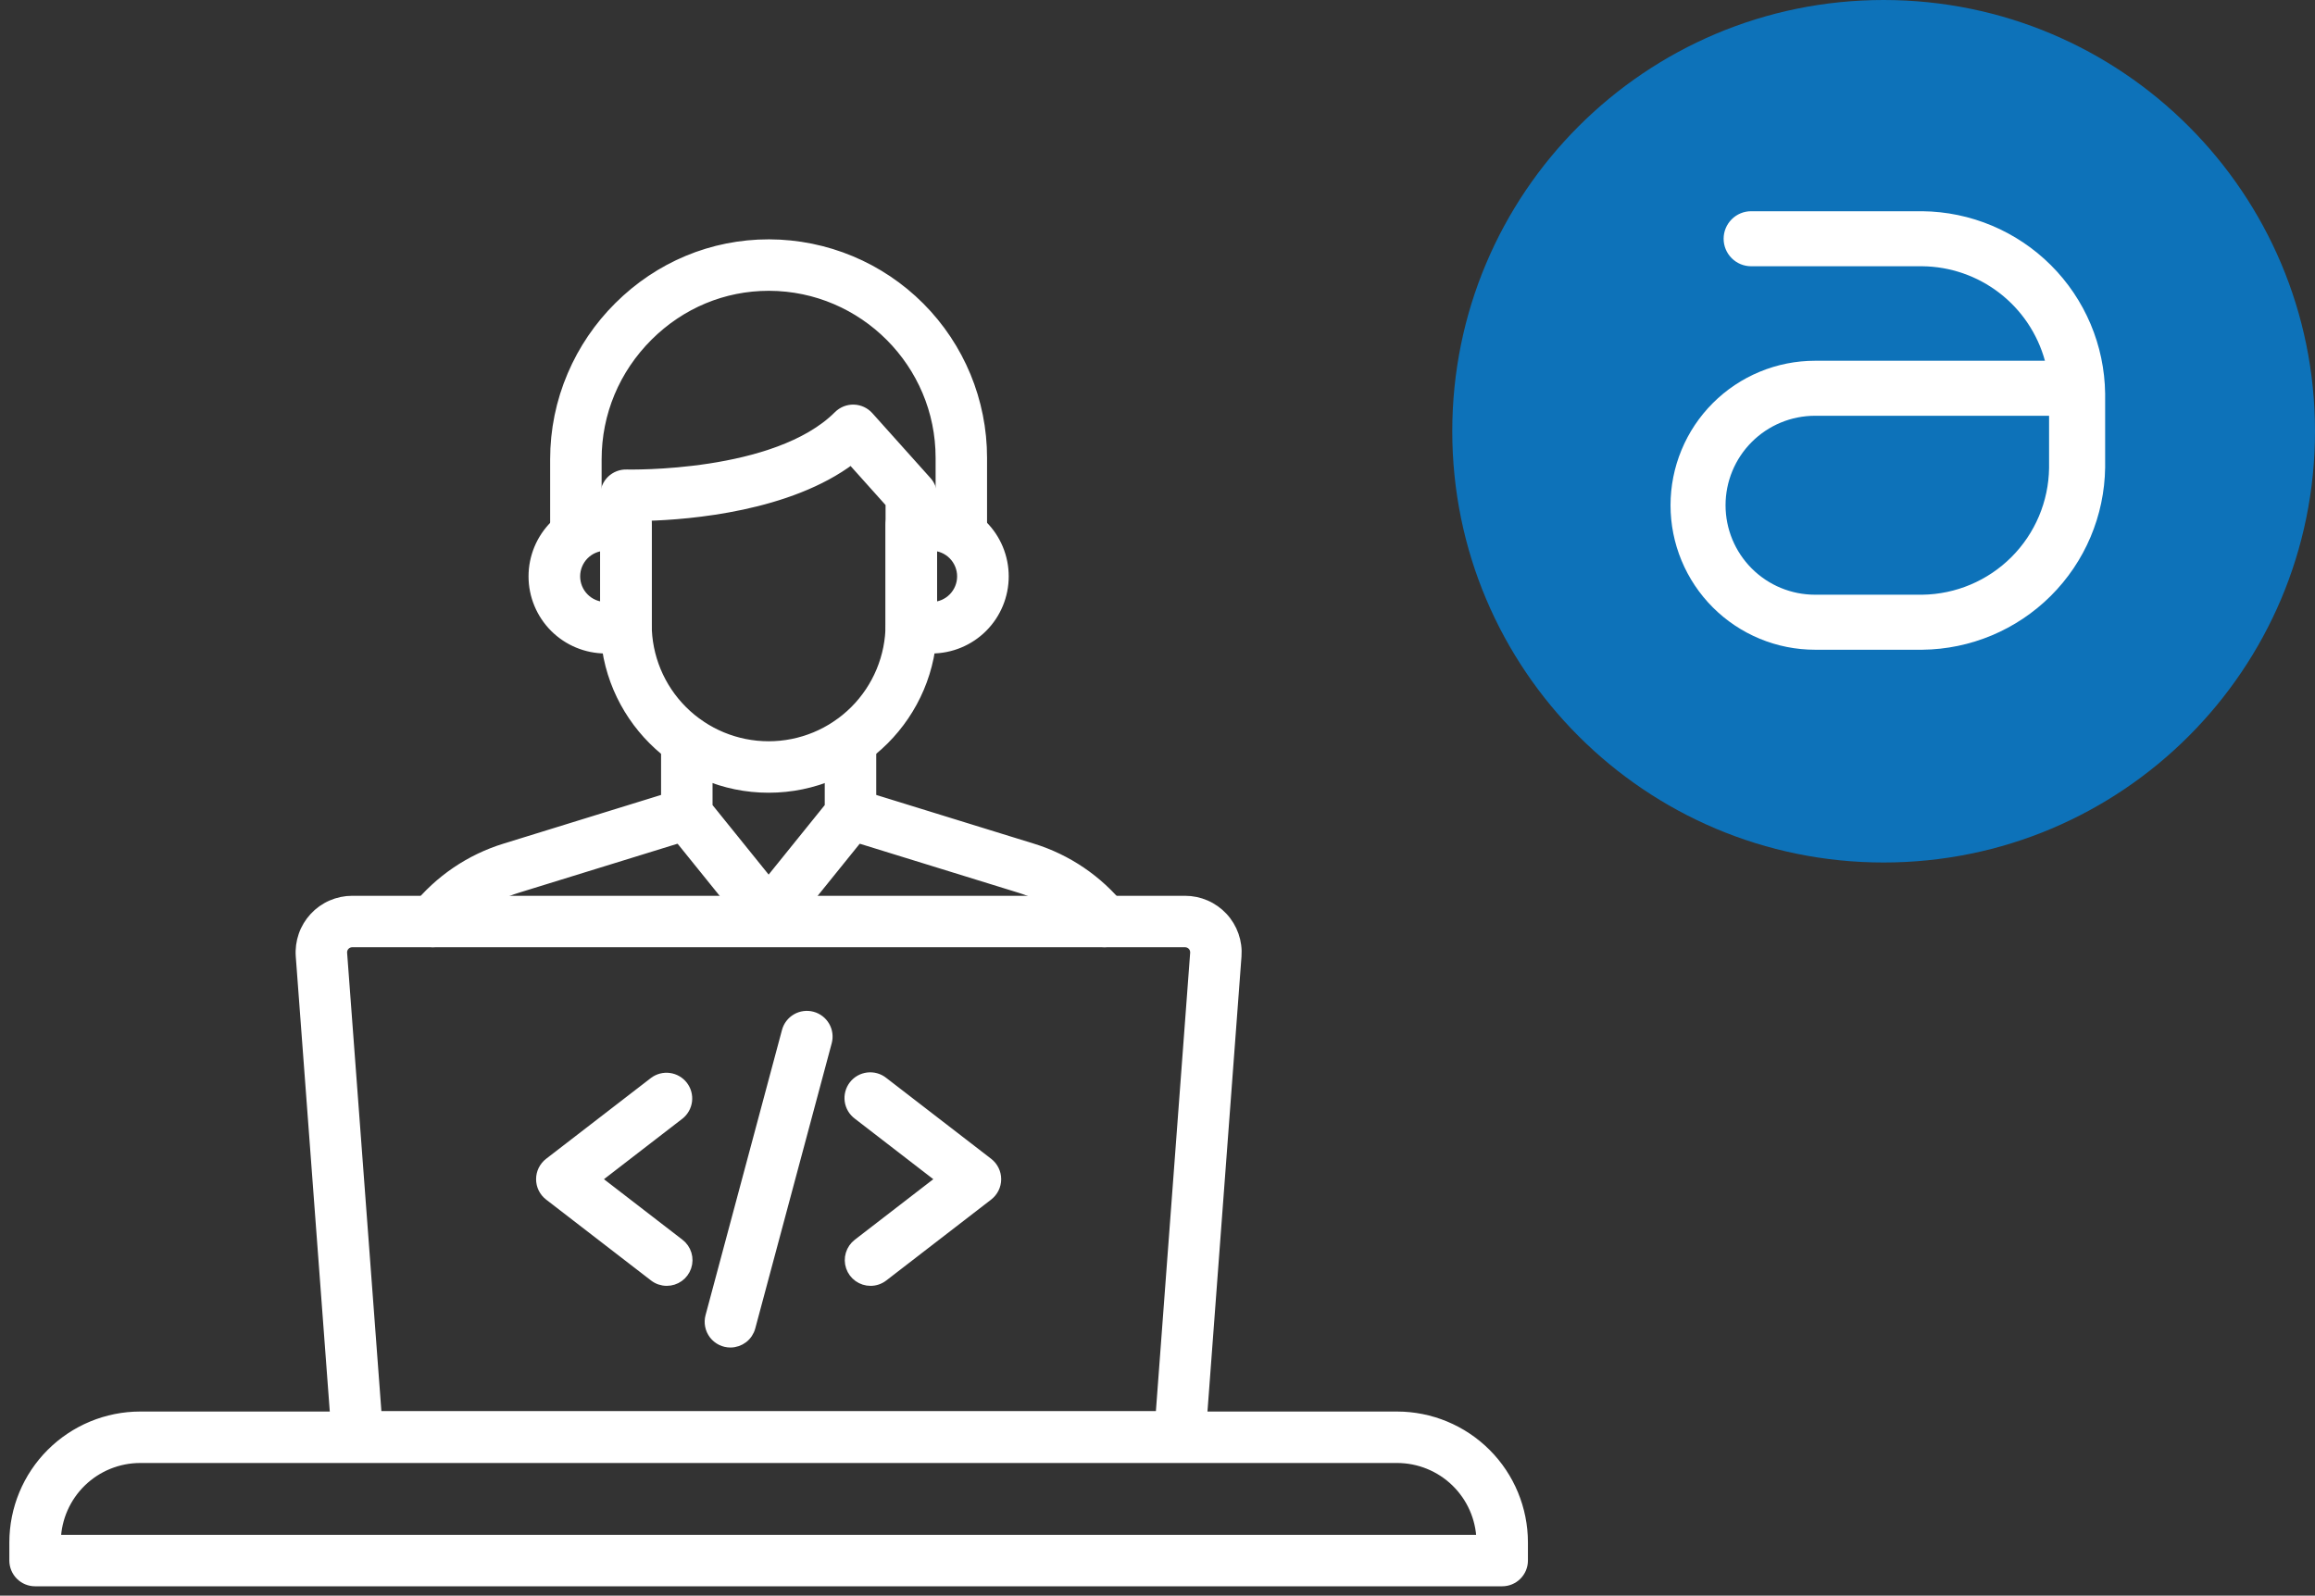 <svg width="161" height="111" viewBox="0 0 161 111" fill="none" xmlns="http://www.w3.org/2000/svg">
<rect x="0" y="0" width="161" height="111" fill="#333333" stroke="none"/>
<path d="M82.049 101.397H24.862C24.499 101.397 24.149 101.26 23.883 101.013C23.616 100.766 23.453 100.427 23.426 100.065L20.919 66.517C20.882 66.025 20.948 65.531 21.11 65.066C21.273 64.6 21.531 64.174 21.866 63.812C22.201 63.451 22.608 63.162 23.06 62.965C23.512 62.768 24 62.666 24.493 62.666H82.418C82.911 62.666 83.399 62.768 83.851 62.965C84.303 63.162 84.71 63.451 85.045 63.812C85.381 64.174 85.638 64.6 85.801 65.066C85.964 65.531 86.029 66.025 85.992 66.517L83.484 100.068C83.457 100.43 83.293 100.768 83.027 101.014C82.761 101.26 82.412 101.397 82.049 101.397ZM26.2 98.517H80.713L83.121 66.299C83.128 66.203 83.115 66.106 83.083 66.015C83.05 65.924 83 65.84 82.934 65.769C82.868 65.698 82.788 65.642 82.7 65.603C82.611 65.565 82.516 65.545 82.419 65.545H24.493C24.396 65.545 24.301 65.565 24.212 65.603C24.123 65.642 24.044 65.698 23.978 65.769C23.912 65.84 23.861 65.924 23.829 66.015C23.797 66.106 23.784 66.203 23.791 66.299L26.2 98.517Z" fill="#ffffff" stroke="#ffffff" stroke-width="0.7"/>
<path d="M53.456 65.131C53.242 65.131 53.029 65.083 52.836 64.99C52.642 64.897 52.471 64.762 52.336 64.595L46.645 57.542C46.438 57.286 46.325 56.967 46.325 56.638V51.587C46.325 51.206 46.477 50.839 46.747 50.569C47.017 50.299 47.383 50.147 47.765 50.147C48.147 50.147 48.513 50.299 48.783 50.569C49.053 50.839 49.205 51.206 49.205 51.587V56.129L53.456 61.398L57.708 56.129V51.587C57.708 51.206 57.859 50.839 58.13 50.569C58.4 50.299 58.766 50.147 59.148 50.147C59.53 50.147 59.896 50.299 60.166 50.569C60.436 50.839 60.588 51.206 60.588 51.587V56.638C60.588 56.967 60.475 57.286 60.269 57.542L54.578 64.595C54.443 64.763 54.272 64.898 54.078 64.99C53.884 65.083 53.672 65.131 53.456 65.131Z" fill="#ffffff" stroke="#ffffff" stroke-width="0.7"/>
<path d="M66.858 38.514C66.476 38.514 66.11 38.362 65.84 38.092C65.57 37.822 65.418 37.456 65.418 37.074V31.842C65.418 25.27 60.07 19.903 53.5 19.88H53.456C50.311 19.88 47.336 21.121 45.07 23.377C42.763 25.676 41.491 28.719 41.491 31.948V37.076C41.491 37.458 41.34 37.824 41.069 38.094C40.8 38.364 40.433 38.516 40.051 38.516C39.669 38.516 39.303 38.364 39.033 38.094C38.763 37.824 38.611 37.458 38.611 37.076V31.946C38.609 29.941 39.014 27.957 39.802 26.113C40.562 24.327 41.661 22.706 43.038 21.338C45.849 18.539 49.544 17 53.455 17H53.508C57.435 17.015 61.196 18.585 63.968 21.366C66.74 24.148 68.296 27.915 68.296 31.842V37.074C68.296 37.455 68.144 37.821 67.875 38.091C67.605 38.361 67.24 38.513 66.858 38.514Z" fill="#ffffff" stroke="#ffffff" stroke-width="0.7"/>
<path d="M53.456 54.796C47.191 54.796 42.094 49.699 42.094 43.434V34.451C42.094 34.258 42.132 34.068 42.207 33.89C42.282 33.712 42.392 33.552 42.53 33.417C42.669 33.283 42.833 33.178 43.012 33.108C43.192 33.038 43.384 33.005 43.576 33.011C43.68 33.011 53.974 33.26 58.315 28.918C58.454 28.78 58.619 28.671 58.801 28.598C58.983 28.526 59.178 28.491 59.373 28.496C59.569 28.502 59.762 28.547 59.939 28.629C60.117 28.712 60.276 28.829 60.407 28.975L64.452 33.49C64.689 33.754 64.82 34.095 64.82 34.45V43.432C64.818 49.699 59.721 54.796 53.456 54.796ZM44.974 35.883V43.434C44.974 45.683 45.867 47.841 47.458 49.431C49.049 51.022 51.206 51.916 53.456 51.916C55.705 51.916 57.863 51.022 59.453 49.431C61.044 47.841 61.938 45.683 61.938 43.434V35L59.204 31.948C54.869 35.224 47.989 35.798 44.974 35.883Z" fill="#ffffff" stroke="#ffffff" stroke-width="0.7"/>
<path d="M43.533 45.109H42.122C40.792 45.109 39.517 44.581 38.577 43.641C37.637 42.7 37.108 41.425 37.108 40.095C37.108 38.765 37.637 37.49 38.577 36.55C39.517 35.609 40.792 35.081 42.122 35.081H43.533C43.915 35.081 44.282 35.233 44.552 35.503C44.822 35.773 44.973 36.139 44.973 36.521V43.669C44.973 44.051 44.822 44.417 44.552 44.687C44.282 44.957 43.915 45.109 43.533 45.109ZM42.093 37.961C41.534 37.971 41.001 38.2 40.609 38.599C40.217 38.998 39.998 39.535 39.998 40.095C39.998 40.654 40.217 41.191 40.609 41.59C41.001 41.989 41.534 42.218 42.093 42.228V37.961Z" fill="#ffffff" stroke="#ffffff" stroke-width="0.7"/>
<path d="M64.79 45.109H63.378C62.996 45.109 62.63 44.957 62.36 44.687C62.09 44.417 61.938 44.051 61.938 43.669V36.521C61.938 36.139 62.09 35.773 62.36 35.503C62.63 35.233 62.996 35.081 63.378 35.081H64.79C66.119 35.081 67.395 35.609 68.335 36.55C69.275 37.49 69.803 38.765 69.803 40.095C69.803 41.425 69.275 42.7 68.335 43.641C67.395 44.581 66.119 45.109 64.79 45.109ZM64.818 37.961V42.228C65.378 42.218 65.911 41.989 66.302 41.59C66.695 41.191 66.914 40.654 66.914 40.095C66.914 39.535 66.695 38.998 66.302 38.599C65.911 38.2 65.378 37.971 64.818 37.961Z" fill="#ffffff" stroke="#ffffff" stroke-width="0.7"/>
<path d="M30.086 65.543C29.814 65.543 29.548 65.466 29.319 65.321C29.089 65.176 28.905 64.969 28.788 64.724C28.67 64.479 28.625 64.206 28.656 63.936C28.688 63.667 28.794 63.411 28.965 63.2C30.553 61.223 32.697 59.767 35.121 59.021L47.392 55.228C47.757 55.117 48.151 55.154 48.489 55.333C48.826 55.512 49.079 55.818 49.191 56.183C49.303 56.548 49.265 56.943 49.086 57.281C48.907 57.618 48.601 57.87 48.236 57.982L48.188 57.997L35.971 61.772C34.096 62.351 32.437 63.478 31.209 65.009C31.073 65.176 30.902 65.311 30.708 65.403C30.514 65.496 30.301 65.543 30.086 65.543Z" fill="#ffffff" stroke="#ffffff" stroke-width="0.7"/>
<path d="M76.827 65.543C76.612 65.543 76.399 65.495 76.205 65.402C76.011 65.309 75.84 65.174 75.705 65.006C74.476 63.476 72.817 62.35 70.942 61.772L58.678 57.982C58.313 57.87 58.007 57.618 57.828 57.28C57.649 56.943 57.611 56.548 57.724 56.183C57.836 55.818 58.088 55.512 58.425 55.333C58.763 55.154 59.158 55.117 59.523 55.229L59.569 55.243L71.793 59.021C74.216 59.767 76.361 61.223 77.949 63.2C78.119 63.411 78.226 63.667 78.258 63.937C78.289 64.206 78.243 64.479 78.126 64.724C78.009 64.969 77.825 65.176 77.595 65.321C77.365 65.466 77.099 65.543 76.828 65.543H76.827Z" fill="#ffffff" stroke="#ffffff" stroke-width="0.7"/>
<path d="M46.37 89.1C46.052 89.1 45.743 88.995 45.492 88.8L38.193 83.17C38.019 83.036 37.878 82.863 37.78 82.665C37.683 82.468 37.633 82.25 37.633 82.03C37.633 81.81 37.683 81.593 37.78 81.395C37.878 81.197 38.019 81.025 38.193 80.89L45.492 75.261C45.794 75.035 46.174 74.938 46.548 74.989C46.922 75.041 47.261 75.237 47.492 75.536C47.722 75.835 47.826 76.213 47.781 76.588C47.736 76.963 47.545 77.305 47.25 77.54L41.43 82.031L47.25 86.52C47.489 86.703 47.663 86.957 47.75 87.245C47.837 87.533 47.831 87.841 47.734 88.125C47.637 88.41 47.453 88.657 47.209 88.832C46.964 89.006 46.671 89.1 46.37 89.1Z" fill="#ffffff" stroke="#ffffff" stroke-width="0.7"/>
<path d="M60.541 89.1C60.241 89.1 59.948 89.006 59.703 88.831C59.458 88.657 59.275 88.409 59.178 88.125C59.081 87.84 59.075 87.533 59.162 87.245C59.248 86.957 59.423 86.703 59.661 86.52L65.481 82.03L59.661 77.54C59.508 77.426 59.379 77.283 59.281 77.118C59.184 76.954 59.121 76.771 59.094 76.582C59.068 76.392 59.08 76.2 59.13 76.015C59.179 75.83 59.264 75.657 59.381 75.506C59.498 75.355 59.643 75.228 59.81 75.133C59.976 75.039 60.159 74.979 60.349 74.956C60.539 74.933 60.731 74.948 60.915 75C61.099 75.053 61.271 75.141 61.42 75.26L68.719 80.89C68.893 81.025 69.034 81.197 69.131 81.395C69.228 81.593 69.279 81.81 69.279 82.03C69.279 82.25 69.228 82.468 69.131 82.665C69.034 82.863 68.893 83.035 68.719 83.17L61.42 88.802C61.168 88.996 60.859 89.101 60.541 89.1Z" fill="#ffffff" stroke="#ffffff" stroke-width="0.7"/>
<path d="M50.798 93.39C50.578 93.39 50.359 93.339 50.161 93.242C49.963 93.144 49.79 93.002 49.655 92.827C49.521 92.651 49.428 92.447 49.385 92.231C49.342 92.014 49.349 91.79 49.407 91.577L54.723 71.738C54.772 71.555 54.856 71.384 54.971 71.234C55.086 71.084 55.23 70.958 55.394 70.864C55.557 70.769 55.738 70.708 55.926 70.683C56.113 70.658 56.304 70.671 56.486 70.72C56.669 70.769 56.84 70.853 56.99 70.968C57.14 71.083 57.266 71.227 57.361 71.391C57.455 71.554 57.517 71.735 57.541 71.923C57.566 72.11 57.554 72.301 57.505 72.483L52.188 92.322C52.106 92.628 51.926 92.899 51.675 93.092C51.423 93.285 51.115 93.389 50.798 93.39Z" fill="#ffffff" stroke="#ffffff" stroke-width="0.7"/>
<path d="M104.472 110H2.44C2.058 110 1.692 109.848 1.422 109.578C1.152 109.308 1 108.942 1 108.56V107.292C1.003 104.972 1.925 102.748 3.565 101.108C5.206 99.468 7.43 98.545 9.75 98.543H97.162C99.482 98.545 101.706 99.468 103.347 101.108C104.987 102.748 105.909 104.972 105.912 107.292V108.56C105.912 108.942 105.76 109.308 105.49 109.578C105.22 109.848 104.854 110 104.472 110ZM3.88 107.12H103.032C102.986 105.594 102.347 104.147 101.252 103.083C100.157 102.02 98.692 101.424 97.165 101.423H9.75C8.223 101.424 6.756 102.019 5.661 103.082C4.565 104.146 3.926 105.594 3.88 107.12Z" fill="#ffffff" stroke="#ffffff" stroke-width="0.7"/>
<path d="M131 60C147.569 60 161 46.569 161 30C161 13.431 147.569 0 131 0C114.431 0 101 13.431 101 30C101 46.569 114.431 60 131 60Z" fill="#0D72B9"/>
<path d="M133.689 45.199H126.23C124.91 45.199 123.603 44.939 122.384 44.434C121.164 43.928 120.056 43.188 119.123 42.255C118.189 41.321 117.449 40.213 116.944 38.994C116.439 37.774 116.179 36.467 116.179 35.147C116.179 33.827 116.439 32.52 116.944 31.301C117.449 30.081 118.189 28.973 119.123 28.04C120.056 27.106 121.164 26.366 122.384 25.861C123.603 25.356 124.91 25.096 126.23 25.096H142.218C141.704 23.222 140.593 21.567 139.054 20.381C137.515 19.194 135.632 18.542 133.689 18.522H121.786C121.278 18.522 120.791 18.32 120.433 17.961C120.074 17.602 119.872 17.116 119.872 16.608C119.872 16.101 120.074 15.614 120.433 15.255C120.791 14.896 121.278 14.694 121.786 14.694H133.689C137.045 14.729 140.255 16.076 142.631 18.446C145.008 20.817 146.362 24.023 146.405 27.38V32.524C146.36 35.878 145.004 39.082 142.628 41.45C140.252 43.819 137.044 45.164 133.689 45.199ZM126.23 28.923C124.579 28.923 122.996 29.579 121.829 30.746C120.662 31.913 120.006 33.496 120.006 35.147C120.006 36.798 120.662 38.381 121.829 39.548C122.996 40.716 124.579 41.371 126.23 41.371H133.689C136.017 41.34 138.242 40.4 139.888 38.754C141.535 37.107 142.474 34.883 142.506 32.555V28.923H126.23Z" fill="white"/>
</svg>
